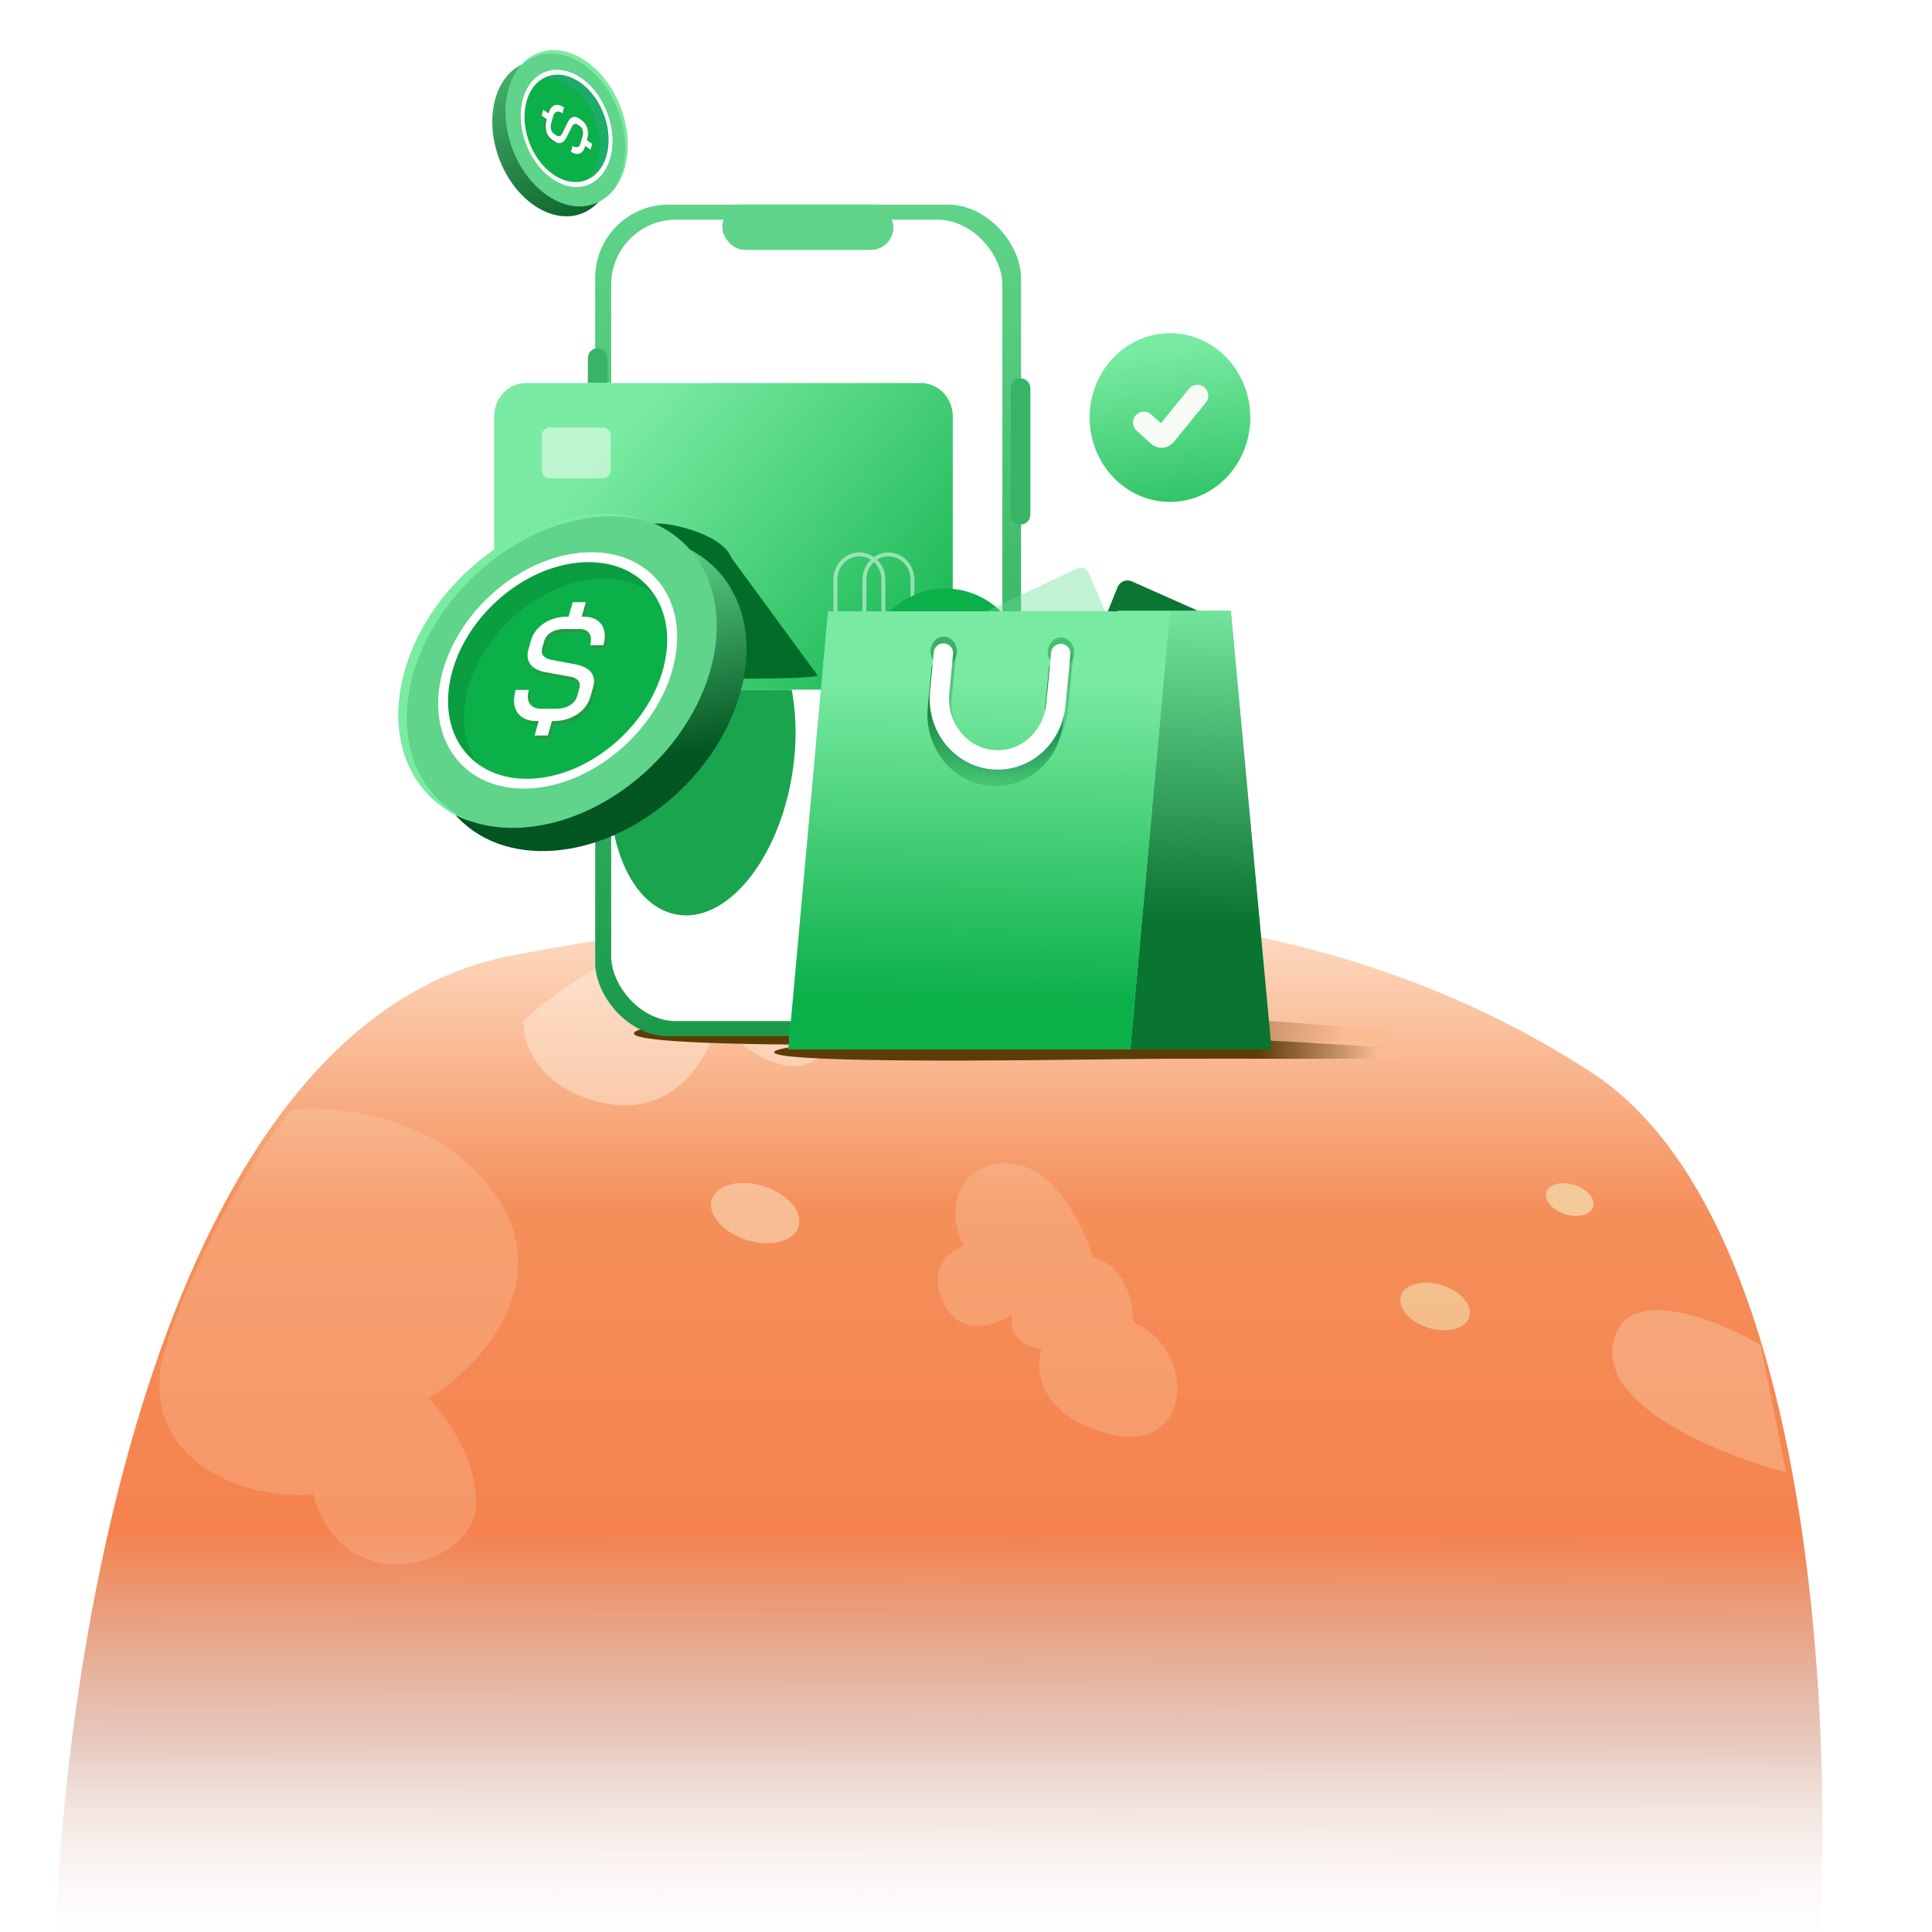 <svg width="600" height="600" viewBox="0 0 600 600" fill="none" xmlns="http://www.w3.org/2000/svg">
<g clip-path="url(#clip0_2869_4003)">
<g filter="url(#filter0_f_2869_4003)">
<path d="M159.304 296.671C49.586 317.373 18.719 514.849 17 611H564.561C569.888 537.175 563.323 378.26 494.44 333.204C408.336 276.883 296.452 270.794 159.304 296.671Z" fill="url(#paint0_linear_2869_4003)"/>
</g>
<g filter="url(#filter1_f_2869_4003)">
<path d="M316.92 361.916C329.091 364.959 336.952 382.201 339.361 390.442C349.707 393.181 352.039 405.022 351.911 410.601C372.07 418.968 370.549 452.439 343.924 445.213C322.624 439.431 321.356 425.308 323.385 418.968C314.561 417.751 313.623 411.361 314.256 408.318C309.312 411.615 298.13 415.469 292.959 404.515C287.787 393.561 295.113 388.287 299.423 387.019C291.436 371.805 301.706 358.112 316.92 361.916Z" fill="#FAEACF" fill-opacity="0.21"/>
</g>
<g filter="url(#filter2_f_2869_4003)">
<path d="M156.02 374.5C139.934 346.682 104.796 343.065 90.501 344.594C65.849 375.394 49.132 420.353 49.646 426.899C47.01 456.858 80.421 466.137 97.255 464.058C106.421 497.834 146.168 486.471 147.749 468.501C149.014 454.124 138.46 439.667 133.024 434.236C148.277 425.362 171.019 400.437 156.02 374.5Z" fill="#FAEACF" fill-opacity="0.2"/>
</g>
<g filter="url(#filter3_f_2869_4003)">
<path d="M188.281 342.706C166.609 338.486 161.919 322.996 162.649 316.858C189.28 293.051 227.261 281.566 242.556 277.72C255.285 283.044 253.574 299.956 251.128 307.746C259.309 308.186 263.73 325.965 250.762 330.361C240.388 333.878 227.952 323.1 223.031 317.271C220.477 327.508 209.952 346.926 188.281 342.706Z" fill="#FFF8EB" fill-opacity="0.4"/>
</g>
<g filter="url(#filter4_f_2869_4003)">
<path d="M205.266 318.48C202.543 318.48 155.349 326.578 318.063 323.921C381.921 322.879 441.08 325.534 431.879 320.373C419.952 318.922 375.653 314.728 315.506 313.922C254.622 313.922 205.266 315.963 205.266 318.48Z" fill="url(#paint1_linear_2869_4003)"/>
</g>
<g filter="url(#filter5_f_2869_4003)">
<path d="M247.585 324.991C245.259 324.991 204.948 330.929 343.933 328.981C398.477 328.217 449.009 330.164 441.15 326.379C430.963 325.315 393.124 322.24 341.748 321.648C289.743 321.648 247.585 323.145 247.585 324.991Z" fill="url(#paint2_linear_2869_4003)"/>
</g>
<g filter="url(#filter6_f_2869_4003)">
<path d="M500.867 417.692C504.031 398.073 532.774 409.517 546.749 417.692L554.66 457.241C535.411 452.232 497.703 437.31 500.867 417.692Z" fill="#FAEACF" fill-opacity="0.29"/>
</g>
<g filter="url(#filter7_f_2869_4003)">
<ellipse cx="487.503" cy="372.524" rx="7.603" ry="4.752" transform="rotate(17.293 487.503 372.524)" fill="#F4D7A7" fill-opacity="0.8"/>
</g>
<g filter="url(#filter8_f_2869_4003)">
<ellipse cx="234.529" cy="376.733" rx="14.108" ry="8.763" transform="rotate(17.293 234.529 376.733)" fill="#FAEACF" fill-opacity="0.5"/>
</g>
<g filter="url(#filter9_f_2869_4003)">
<ellipse cx="357.202" cy="312.572" rx="15.879" ry="9.863" transform="rotate(14.227 357.202 312.572)" fill="#FFF8EB"/>
</g>
<g filter="url(#filter10_f_2869_4003)">
<ellipse cx="445.682" cy="405.736" rx="11.117" ry="6.948" transform="rotate(17.293 445.682 405.736)" fill="#F3D5A3" fill-opacity="0.7"/>
</g>
<path d="M155.49 50.474C160.797 63.191 172.423 70.13 181.458 65.974C190.494 61.818 193.517 48.14 188.21 35.424C182.903 22.707 171.277 15.768 162.242 19.924C153.206 24.08 150.184 37.758 155.49 50.474Z" fill="url(#paint3_linear_2869_4003)"/>
<path d="M159.592 47.396C164.898 60.112 176.525 67.052 185.56 62.896C194.595 58.74 197.618 45.062 192.312 32.346C187.005 19.629 175.379 12.689 166.343 16.846C157.308 21.002 154.285 34.679 159.592 47.396Z" fill="#5FD48A"/>
<path d="M163.675 45.513C167.658 55.057 176.383 60.266 183.163 57.148C189.943 54.029 192.21 43.764 188.227 34.219C184.244 24.675 175.519 19.466 168.74 22.584C161.96 25.703 159.692 35.968 163.675 45.513Z" fill="white"/>
<path d="M178.452 23.622C185.898 28.804 189.881 39.981 187.352 48.579C185.379 55.288 180.019 58.425 174.22 57.028C180.769 59.811 187.209 56.749 189.415 49.248C191.944 40.65 187.959 29.477 180.515 24.291C178.879 23.153 177.216 22.421 175.582 22.026C176.541 22.434 177.502 22.962 178.452 23.622Z" fill="white"/>
<path d="M181.312 20.126C191.235 27.037 196.543 41.922 193.173 53.381C192.563 55.455 191.707 57.27 190.66 58.816C192.046 57.071 193.158 54.915 193.905 52.375C197.276 40.915 191.963 26.029 182.044 19.119C173.917 13.46 165.222 14.914 160.488 21.919C165.35 15.79 173.589 14.748 181.313 20.121L181.312 20.126Z" fill="#7AEBA2"/>
<path d="M164.689 45.041C168.341 53.792 176.342 58.569 182.56 55.708C188.779 52.848 190.859 43.435 187.207 34.683C183.554 25.931 175.553 21.155 169.335 24.015C163.117 26.875 161.036 36.288 164.689 45.041Z" fill="#0CB049"/>
<path opacity="0.2" d="M177.445 27.092C184.273 31.847 187.928 42.093 185.609 49.977C184.823 52.65 183.442 54.69 181.708 56.057C184.71 55.034 187.149 52.425 188.309 48.48C190.628 40.596 186.973 30.35 180.146 25.595C175.631 22.454 170.865 22.514 167.48 25.183C170.476 24.163 174.033 24.718 177.445 27.092Z" fill="#569DE2"/>
<g opacity="0.2">
<path d="M173.897 44.499C173.279 44.757 172.632 44.648 171.957 44.179L170.873 43.427C170.031 42.841 169.462 41.995 169.176 40.89C168.886 39.784 168.922 38.614 169.289 37.368L169.339 37.196L167.692 36.05L168.218 34.263L169.865 35.409L169.939 35.158C170.304 33.917 170.917 33.146 171.779 32.852C172.642 32.558 173.617 32.787 174.703 33.544L174.178 35.332C173.523 34.873 172.941 34.728 172.425 34.889C171.91 35.045 171.549 35.478 171.342 36.182L170.715 38.313C170.508 39.017 170.472 39.671 170.611 40.275C170.746 40.878 171.03 41.332 171.466 41.633L172.366 42.257C172.708 42.498 173.042 42.549 173.364 42.407C173.685 42.27 173.967 41.952 174.205 41.455L175.733 38.305C176.18 37.379 176.717 36.801 177.345 36.571C177.975 36.336 178.64 36.465 179.337 36.951L180.251 37.59C181.083 38.168 181.642 39 181.931 40.093C182.218 41.179 182.188 42.327 181.833 43.533L181.783 43.704L183.43 44.851L182.904 46.638L181.257 45.492L181.195 45.703C180.972 46.46 180.639 47.032 180.196 47.429C179.755 47.821 179.237 48.005 178.65 47.983C178.06 47.961 177.445 47.723 176.804 47.279L177.335 45.474C177.888 45.86 178.393 45.986 178.837 45.85C179.285 45.716 179.598 45.34 179.779 44.723L180.418 42.553C180.609 41.901 180.639 41.284 180.51 40.707C180.381 40.13 180.097 39.691 179.666 39.392L178.919 38.87C178.564 38.625 178.229 38.564 177.912 38.688C177.594 38.817 177.313 39.116 177.064 39.59L175.532 42.69C175.063 43.643 174.521 44.253 173.903 44.511L173.897 44.499Z" fill="#794438"/>
</g>
<path d="M174.382 44.335C173.764 44.593 173.116 44.484 172.441 44.015L171.358 43.263C170.515 42.677 169.946 41.831 169.661 40.726C169.371 39.62 169.407 38.45 169.773 37.204L169.824 37.032L168.177 35.886L168.703 34.099L170.35 35.245L170.423 34.994C170.788 33.753 171.401 32.982 172.264 32.688C173.126 32.394 174.102 32.623 175.188 33.38L174.662 35.168C174.007 34.709 173.425 34.564 172.909 34.725C172.395 34.881 172.033 35.313 171.826 36.018L171.199 38.149C170.992 38.853 170.956 39.507 171.095 40.111C171.23 40.714 171.515 41.168 171.95 41.468L172.85 42.093C173.193 42.334 173.527 42.385 173.849 42.243C174.169 42.106 174.451 41.788 174.689 41.291L176.217 38.141C176.664 37.215 177.202 36.637 177.83 36.407C178.459 36.172 179.124 36.301 179.821 36.787L180.736 37.426C181.567 38.004 182.126 38.836 182.416 39.928C182.702 41.015 182.673 42.162 182.318 43.369L182.267 43.54L183.914 44.687L183.388 46.474L181.742 45.328L181.679 45.539C181.457 46.296 181.123 46.868 180.68 47.264C180.239 47.657 179.721 47.841 179.135 47.819C178.544 47.797 177.93 47.559 177.289 47.115L177.82 45.31C178.372 45.696 178.877 45.822 179.321 45.686C179.77 45.551 180.082 45.175 180.264 44.559L180.902 42.389C181.094 41.737 181.124 41.12 180.995 40.543C180.866 39.966 180.582 39.527 180.151 39.228L179.404 38.706C179.049 38.461 178.713 38.4 178.396 38.524C178.078 38.653 177.797 38.952 177.548 39.426L176.016 42.526C175.547 43.479 175.005 44.089 174.387 44.347L174.382 44.335Z" fill="white"/>
<rect x="184.844" y="63.531" width="132.254" height="258.275" rx="22.777" fill="url(#paint4_linear_2869_4003)"/>
<rect x="189.812" y="68.227" width="121.48" height="248.883" rx="20.155" fill="url(#paint5_linear_2869_4003)"/>
<g filter="url(#filter11_f_2869_4003)">
<ellipse cx="28.191" cy="48.649" rx="28.191" ry="48.649" transform="matrix(0.983 0.184 -0.168 0.986 198.641 182.883)" fill="#1BA44E"/>
</g>
<rect x="182.562" y="133.969" width="6.074" height="28.958" rx="3.037" fill="#4ADB7D"/>
<rect x="224.32" y="63.531" width="53.147" height="14.088" rx="7.044" fill="#5FD48A"/>
<path d="M313.914 120.56C313.914 118.883 315.274 117.523 316.951 117.523V117.523C318.628 117.523 319.988 118.883 319.988 120.56V159.88C319.988 161.557 318.628 162.917 316.951 162.917V162.917C315.274 162.917 313.914 161.557 313.914 159.88V120.56Z" fill="#39B366"/>
<path d="M182.562 111.178C182.562 109.5 183.922 108.141 185.599 108.141V108.141C187.277 108.141 188.636 109.5 188.636 111.178V125.453C188.636 127.13 187.277 128.49 185.599 128.49V128.49C183.922 128.49 182.562 127.13 182.562 125.453V111.178Z" fill="#39B366"/>
<path d="M289.448 118.953L166.801 118.953C161.336 118.953 156.906 123.604 156.906 129.342L156.906 203.781C156.906 209.518 161.336 214.169 166.801 214.169L289.448 214.169C294.913 214.169 299.343 209.518 299.343 203.781L299.343 129.342C299.343 123.604 294.913 118.953 289.448 118.953Z" fill="white"/>
<path d="M285.995 118.953L163.348 118.953C157.883 118.953 153.453 123.604 153.453 129.342L153.453 203.781C153.453 209.518 157.883 214.169 163.348 214.169L285.995 214.169C291.46 214.169 295.89 209.518 295.89 203.781L295.89 129.342C295.89 123.604 291.46 118.953 285.995 118.953Z" fill="url(#paint6_linear_2869_4003)"/>
<g opacity="0.5">
<path d="M274.341 180C274.341 175.677 271.005 172.172 266.889 172.172C262.774 172.172 259.437 175.677 259.437 180L259.437 196.452C259.437 200.775 262.774 204.28 266.889 204.28C271.005 204.28 274.341 200.775 274.341 196.452L274.341 180Z" stroke="white" stroke-width="1.206" stroke-miterlimit="10"/>
<path d="M283.365 180C283.365 175.677 280.028 172.172 275.913 172.172C271.797 172.172 268.461 175.677 268.461 180L268.461 196.452C268.461 200.775 271.797 204.28 275.913 204.28C280.028 204.28 283.365 200.775 283.365 196.452L283.365 180Z" stroke="white" stroke-width="1.206" stroke-miterlimit="10"/>
</g>
<path opacity="0.2" d="M212.16 187.641L169.869 187.641C167.405 187.641 165.406 189.737 165.406 192.322C165.406 194.907 167.405 197.003 169.869 197.003L212.16 197.003C214.625 197.003 216.624 194.907 216.624 192.322C216.624 189.737 214.625 187.641 212.16 187.641Z" fill="white"/>
<path opacity="0.5" d="M187.254 132.742L170.695 132.742C169.353 132.742 168.266 133.884 168.266 135.293L168.266 146.024C168.266 147.432 169.353 148.575 170.695 148.575L187.254 148.575C188.596 148.575 189.684 147.432 189.684 146.024L189.684 135.293C189.684 133.884 188.596 132.742 187.254 132.742Z" fill="white"/>
<g filter="url(#filter12_f_2869_4003)">
<path d="M253.952 209.8L253.952 209.798C251.226 211.032 224.693 210.754 214.752 210.754L185.097 212.103L186.46 185.135C186.46 177.008 172.714 169.328 174.189 162.586L204.639 162.586C208.91 162.586 224.302 165.874 227.215 173.33L253.952 209.8Z" fill="#016D29"/>
</g>
<g opacity="0.5">
<path d="M190.308 179.745C190.277 175.385 193.68 171.824 197.907 171.792C202.135 171.76 205.588 175.269 205.618 179.63L205.736 196.223C205.767 200.584 202.365 204.145 198.137 204.177C193.909 204.209 190.456 200.699 190.426 196.339L190.308 179.745Z" stroke="white" stroke-width="1.239" stroke-miterlimit="10"/>
<path d="M181.042 179.824C181.012 175.463 184.414 171.902 188.642 171.87C192.87 171.838 196.322 175.348 196.353 179.708L196.47 196.302C196.501 200.662 193.099 204.223 188.871 204.255C184.643 204.287 181.191 200.777 181.16 196.417L181.042 179.824Z" stroke="white" stroke-width="1.239" stroke-miterlimit="10"/>
</g>
<path d="M209.178 247.378C232.125 226.946 238.741 196.078 223.956 178.433C209.17 160.789 178.582 163.049 155.635 183.481C132.688 203.913 126.072 234.78 140.857 252.425C155.643 270.07 186.231 267.81 209.178 247.378Z" fill="url(#paint7_linear_2869_4003)"/>
<path d="M199.944 240.175C222.891 219.742 229.507 188.875 214.721 171.23C199.936 153.586 169.348 155.845 146.401 176.278C123.454 196.71 116.838 227.577 131.623 245.222C146.409 262.867 176.997 260.607 199.944 240.175Z" fill="#5FD48A"/>
<path d="M193.271 232.201C210.493 216.866 215.459 193.701 204.363 180.459C193.268 167.218 170.312 168.915 153.09 184.25C135.867 199.584 130.901 222.75 141.997 235.991C153.092 249.233 176.049 247.536 193.271 232.201Z" fill="white"/>
<path d="M137.59 213.322C143.368 193.062 163.988 176.636 183.642 176.636C198.977 176.636 209.149 186.654 210.154 200.673C211.532 184.03 200.793 171.531 183.642 171.531C163.988 171.531 143.368 187.957 137.59 208.217C136.317 212.671 135.912 216.915 136.195 220.858C136.398 218.427 136.852 215.904 137.59 213.322Z" fill="white"/>
<path d="M128.347 209.229C136.047 182.235 163.531 160.345 189.719 160.345C194.46 160.345 198.821 161.072 202.76 162.409C198.18 160.437 192.928 159.359 187.125 159.359C160.938 159.359 133.462 181.249 125.754 208.244C119.448 230.359 128.363 249.032 146.186 255.064C130.106 248.155 122.35 230.242 128.347 209.229Z" fill="#7AEBA2"/>
<path d="M191.605 230.215C207.398 216.153 211.95 194.908 201.773 182.763C191.596 170.618 170.544 172.172 154.751 186.234C138.959 200.296 134.406 221.541 144.583 233.686C154.76 245.83 175.812 244.276 191.605 230.215Z" fill="#0CB049"/>
<path opacity="0.2" d="M145.48 213.336C150.781 194.755 169.69 179.691 187.716 179.691C193.819 179.691 199.014 181.454 203.042 184.461C198.876 178.362 191.785 174.586 182.764 174.586C164.738 174.586 145.829 189.65 140.528 208.231C137.019 220.521 140.374 231.232 148.244 237.105C144.086 231.015 142.838 222.618 145.48 213.336Z" fill="#035521"/>
<g opacity="0.2">
<path d="M184.242 209.78C185.198 211 185.409 212.537 184.882 214.375L184.039 217.316C183.383 219.614 182.005 221.452 179.897 222.839C177.79 224.226 175.31 224.919 172.473 224.919H172.076L170.795 229.397H166.71L167.991 224.919H167.424C164.587 224.919 162.561 224.042 161.369 222.296C160.17 220.549 159.991 218.193 160.834 215.236H164.919C164.409 217.015 164.498 218.436 165.179 219.488C165.859 220.549 167.002 221.076 168.615 221.076H173.486C175.099 221.076 176.485 220.725 177.652 220.015C178.819 219.305 179.573 218.36 179.905 217.182L180.602 214.734C180.87 213.799 180.748 213.013 180.246 212.378C179.735 211.743 178.884 211.326 177.685 211.108L170.082 209.747C167.853 209.354 166.281 208.527 165.365 207.257C164.457 205.987 164.271 204.408 164.814 202.503L165.527 200.013C166.176 197.749 167.529 195.928 169.612 194.557C171.687 193.187 174.102 192.494 176.85 192.494H177.247L178.528 188.016H182.613L181.332 192.494H181.818C183.545 192.494 184.971 192.861 186.09 193.605C187.208 194.349 187.946 195.385 188.294 196.73C188.643 198.075 188.57 199.621 188.067 201.367H183.942C184.371 199.854 184.29 198.643 183.707 197.724C183.123 196.805 182.126 196.345 180.716 196.345H175.756C174.264 196.345 172.959 196.688 171.841 197.365C170.722 198.041 170.001 198.969 169.661 200.147L169.077 202.185C168.802 203.155 168.899 203.948 169.377 204.583C169.855 205.218 170.674 205.653 171.833 205.895L179.338 207.299C181.648 207.725 183.277 208.543 184.234 209.763L184.242 209.78Z" fill="#794438"/>
</g>
<path d="M183.57 208.796C184.526 210.015 184.737 211.553 184.21 213.391L183.367 216.332C182.711 218.629 181.333 220.467 179.225 221.854C177.118 223.241 174.638 223.935 171.801 223.935H171.404L170.124 228.413H166.039L167.319 223.935H166.752C163.915 223.935 161.889 223.057 160.697 221.311C159.498 219.565 159.32 217.209 160.162 214.251H164.247C163.737 216.031 163.826 217.451 164.507 218.504C165.188 219.565 166.33 220.091 167.943 220.091H172.814C174.427 220.091 175.813 219.74 176.98 219.03C178.148 218.32 178.901 217.376 179.234 216.198L179.931 213.75C180.198 212.814 180.077 212.029 179.574 211.394C179.063 210.759 178.212 210.341 177.013 210.124L169.41 208.762C167.181 208.37 165.609 207.542 164.693 206.272C163.785 205.003 163.599 203.423 164.142 201.519L164.855 199.029C165.504 196.765 166.857 194.943 168.94 193.573C171.015 192.203 173.43 191.509 176.178 191.509H176.575L177.856 187.031H181.941L180.66 191.509H181.146C182.873 191.509 184.299 191.877 185.418 192.621C186.536 193.364 187.274 194.4 187.622 195.745C187.971 197.09 187.898 198.636 187.395 200.382H183.27C183.699 198.87 183.618 197.659 183.035 196.74C182.451 195.821 181.454 195.361 180.044 195.361H175.084C173.592 195.361 172.288 195.704 171.169 196.38C170.051 197.057 169.329 197.984 168.989 199.162L168.405 201.201C168.13 202.17 168.227 202.964 168.705 203.599C169.183 204.234 170.002 204.668 171.161 204.911L178.666 206.314C180.976 206.74 182.605 207.559 183.562 208.779L183.57 208.796Z" fill="white"/>
<path d="M374.827 190.917L351.447 180.528C349.742 179.771 347.774 180.608 347.052 182.398L337.157 206.944C336.436 208.735 337.233 210.8 338.938 211.558L362.318 221.947C364.023 222.705 365.991 221.868 366.713 220.077L376.608 195.531C377.329 193.741 376.532 191.675 374.827 190.917Z" fill="#0B7532"/>
<path d="M293.607 235.976C307.598 235.976 318.941 224.068 318.941 209.379C318.941 194.689 307.598 182.781 293.607 182.781C279.616 182.781 268.273 194.689 268.273 209.379C268.273 224.068 279.616 235.976 293.607 235.976Z" fill="#0CB049"/>
<path d="M394.767 325.534H347.492V189.891H382.247L394.767 325.534Z" fill="#63AFEF"/>
<path d="M394.897 325.871H347.141V189.625H382.249L394.897 325.871Z" fill="url(#paint8_linear_2869_4003)"/>
<path d="M351.017 325.915H244.828L257.159 189.883H363.347L351.017 325.915Z" fill="#99CAF5"/>
<path opacity="0.4" d="M334.395 176.599L288.117 198.455C286.676 199.136 286.033 200.914 286.681 202.427L297.994 228.83C298.642 230.342 300.336 231.017 301.777 230.337L348.055 208.48C349.496 207.8 350.139 206.022 349.49 204.509L338.178 178.106C337.53 176.593 335.836 175.918 334.395 176.599Z" fill="#66E092"/>
<path d="M351.017 325.915H244.828L257.159 189.883H363.347L351.017 325.915Z" fill="url(#paint9_linear_2869_4003)"/>
<path d="M293.076 206.901C295.332 206.901 297.161 204.844 297.161 202.306C297.161 199.768 295.332 197.711 293.076 197.711C290.821 197.711 288.992 199.768 288.992 202.306C288.992 204.844 290.821 206.901 293.076 206.901Z" fill="#38B164"/>
<path d="M329.475 207.166C331.73 207.166 333.559 205.109 333.559 202.572C333.559 200.034 331.73 197.977 329.475 197.977C327.219 197.977 325.391 200.034 325.391 202.572C325.391 205.109 327.219 207.166 329.475 207.166Z" fill="#44C171"/>
<path d="M309.162 244.141C303.196 244.141 297.479 241.475 293.478 236.829C289.477 232.183 287.527 225.94 288.132 219.708L289.311 207.473C289.477 205.739 290.963 204.475 292.61 204.649C294.263 204.823 295.466 206.373 295.301 208.113L294.121 220.347C293.692 224.804 295.086 229.271 297.947 232.592C300.808 235.918 304.897 237.822 309.166 237.822C316.955 237.822 323.422 231.686 324.212 223.556L325.757 207.622C325.927 205.887 327.404 204.623 329.056 204.797C330.708 204.976 331.912 206.527 331.746 208.261L330.201 224.195C329.1 235.565 320.054 244.141 309.171 244.141H309.162Z" fill="url(#paint10_linear_2869_4003)"/>
<g opacity="0.4">
<path d="M310.615 240.555C304.649 240.555 298.932 237.889 294.931 233.243C290.93 228.597 288.98 222.354 289.585 216.122L290.764 203.887C290.93 202.153 292.416 200.889 294.064 201.063C295.716 201.237 296.92 202.787 296.754 204.527L295.574 216.761C295.146 221.218 296.539 225.685 299.4 229.006C302.261 232.332 306.35 234.236 310.62 234.236C318.408 234.236 324.875 228.1 325.665 219.97L327.21 204.036C327.38 202.301 328.857 201.037 330.509 201.211C332.161 201.39 333.365 202.941 333.199 204.675L331.655 220.609C330.553 231.979 321.507 240.555 310.624 240.555H310.615Z" fill="url(#paint11_linear_2869_4003)"/>
</g>
<path d="M292.992 202.805L291.813 215.039C290.731 226.255 299.114 235.998 309.85 235.998C319.154 235.998 326.947 228.609 327.888 218.892L329.433 202.958" stroke="white" stroke-width="6.019" stroke-miterlimit="10" stroke-linecap="round"/>
<ellipse cx="363.342" cy="129.673" rx="24.951" ry="26.196" fill="url(#paint12_linear_2869_4003)"/>
<path d="M355.25 131.211L359.726 135.283C360.366 135.866 361.365 135.791 361.911 135.119L371.839 122.898" stroke="#F6FBF6" stroke-width="6.786" stroke-linecap="round"/>
</g>
<defs>
<filter id="filter0_f_2869_4003" x="13.256" y="278.256" width="556.488" height="336.488" filterUnits="userSpaceOnUse" color-interpolation-filters="sRGB">
<feFlood flood-opacity="0" result="BackgroundImageFix"/>
<feBlend mode="normal" in="SourceGraphic" in2="BackgroundImageFix" result="shape"/>
<feGaussianBlur stdDeviation="1.872" result="effect1_foregroundBlur_2869_4003"/>
</filter>
<filter id="filter1_f_2869_4003" x="285.564" y="355.658" width="85.692" height="96.185" filterUnits="userSpaceOnUse" color-interpolation-filters="sRGB">
<feFlood flood-opacity="0" result="BackgroundImageFix"/>
<feBlend mode="normal" in="SourceGraphic" in2="BackgroundImageFix" result="shape"/>
<feGaussianBlur stdDeviation="2.808" result="effect1_foregroundBlur_2869_4003"/>
</filter>
<filter id="filter2_f_2869_4003" x="43.884" y="338.681" width="122.661" height="152.7" filterUnits="userSpaceOnUse" color-interpolation-filters="sRGB">
<feFlood flood-opacity="0" result="BackgroundImageFix"/>
<feBlend mode="normal" in="SourceGraphic" in2="BackgroundImageFix" result="shape"/>
<feGaussianBlur stdDeviation="2.808" result="effect1_foregroundBlur_2869_4003"/>
</filter>
<filter id="filter3_f_2869_4003" x="159.535" y="274.676" width="102.453" height="71.664" filterUnits="userSpaceOnUse" color-interpolation-filters="sRGB">
<feFlood flood-opacity="0" result="BackgroundImageFix"/>
<feBlend mode="normal" in="SourceGraphic" in2="BackgroundImageFix" result="shape"/>
<feGaussianBlur stdDeviation="1.521" result="effect1_foregroundBlur_2869_4003"/>
</filter>
<filter id="filter4_f_2869_4003" x="194.594" y="311.665" width="240.491" height="15.046" filterUnits="userSpaceOnUse" color-interpolation-filters="sRGB">
<feFlood flood-opacity="0" result="BackgroundImageFix"/>
<feBlend mode="normal" in="SourceGraphic" in2="BackgroundImageFix" result="shape"/>
<feGaussianBlur stdDeviation="1.129" result="effect1_foregroundBlur_2869_4003"/>
</filter>
<filter id="filter5_f_2869_4003" x="238.141" y="319.391" width="206.077" height="12.241" filterUnits="userSpaceOnUse" color-interpolation-filters="sRGB">
<feFlood flood-opacity="0" result="BackgroundImageFix"/>
<feBlend mode="normal" in="SourceGraphic" in2="BackgroundImageFix" result="shape"/>
<feGaussianBlur stdDeviation="1.129" result="effect1_foregroundBlur_2869_4003"/>
</filter>
<filter id="filter6_f_2869_4003" x="493.537" y="399.717" width="68.261" height="64.668" filterUnits="userSpaceOnUse" color-interpolation-filters="sRGB">
<feFlood flood-opacity="0" result="BackgroundImageFix"/>
<feBlend mode="normal" in="SourceGraphic" in2="BackgroundImageFix" result="shape"/>
<feGaussianBlur stdDeviation="3.571" result="effect1_foregroundBlur_2869_4003"/>
</filter>
<filter id="filter7_f_2869_4003" x="473.781" y="361.125" width="27.446" height="22.798" filterUnits="userSpaceOnUse" color-interpolation-filters="sRGB">
<feFlood flood-opacity="0" result="BackgroundImageFix"/>
<feBlend mode="normal" in="SourceGraphic" in2="BackgroundImageFix" result="shape"/>
<feGaussianBlur stdDeviation="3.164" result="effect1_foregroundBlur_2869_4003"/>
</filter>
<filter id="filter8_f_2869_4003" x="215.532" y="362.102" width="37.99" height="29.264" filterUnits="userSpaceOnUse" color-interpolation-filters="sRGB">
<feFlood flood-opacity="0" result="BackgroundImageFix"/>
<feBlend mode="normal" in="SourceGraphic" in2="BackgroundImageFix" result="shape"/>
<feGaussianBlur stdDeviation="2.636" result="effect1_foregroundBlur_2869_4003"/>
</filter>
<filter id="filter9_f_2869_4003" x="335.683" y="296.308" width="43.041" height="32.525" filterUnits="userSpaceOnUse" color-interpolation-filters="sRGB">
<feFlood flood-opacity="0" result="BackgroundImageFix"/>
<feBlend mode="normal" in="SourceGraphic" in2="BackgroundImageFix" result="shape"/>
<feGaussianBlur stdDeviation="2.967" result="effect1_foregroundBlur_2869_4003"/>
</filter>
<filter id="filter10_f_2869_4003" x="429.308" y="392.762" width="32.75" height="25.946" filterUnits="userSpaceOnUse" color-interpolation-filters="sRGB">
<feFlood flood-opacity="0" result="BackgroundImageFix"/>
<feBlend mode="normal" in="SourceGraphic" in2="BackgroundImageFix" result="shape"/>
<feGaussianBlur stdDeviation="2.779" result="effect1_foregroundBlur_2869_4003"/>
</filter>
<filter id="filter11_f_2869_4003" x="138.483" y="136.967" width="159.425" height="198.136" filterUnits="userSpaceOnUse" color-interpolation-filters="sRGB">
<feFlood flood-opacity="0" result="BackgroundImageFix"/>
<feBlend mode="normal" in="SourceGraphic" in2="BackgroundImageFix" result="shape"/>
<feGaussianBlur stdDeviation="25.411" result="effect1_foregroundBlur_2869_4003"/>
</filter>
<filter id="filter12_f_2869_4003" x="158.079" y="146.586" width="111.874" height="81.515" filterUnits="userSpaceOnUse" color-interpolation-filters="sRGB">
<feFlood flood-opacity="0" result="BackgroundImageFix"/>
<feBlend mode="normal" in="SourceGraphic" in2="BackgroundImageFix" result="shape"/>
<feGaussianBlur stdDeviation="8" result="effect1_foregroundBlur_2869_4003"/>
</filter>
<linearGradient id="paint0_linear_2869_4003" x1="291.899" y1="254.843" x2="291.57" y2="727.616" gradientUnits="userSpaceOnUse">
<stop stop-color="#FFF8E8"/>
<stop offset="0.256" stop-color="#F58F5A"/>
<stop offset="0.468" stop-color="#F5824E"/>
<stop offset="0.611" stop-color="#C7856C" stop-opacity="0.41"/>
<stop offset="0.751" stop-color="white" stop-opacity="0"/>
</linearGradient>
<linearGradient id="paint1_linear_2869_4003" x1="237.774" y1="331.77" x2="679.256" y2="362.67" gradientUnits="userSpaceOnUse">
<stop offset="0.217" stop-color="#5E3C07"/>
<stop offset="0.402" stop-color="#F9BA94"/>
</linearGradient>
<linearGradient id="paint2_linear_2869_4003" x1="275.352" y1="334.737" x2="651.797" y2="365.427" gradientUnits="userSpaceOnUse">
<stop offset="0.302" stop-color="#5E3C07"/>
<stop offset="0.402" stop-color="#F9BB96"/>
</linearGradient>
<linearGradient id="paint3_linear_2869_4003" x1="190.437" y1="73.12" x2="160.465" y2="17.198" gradientUnits="userSpaceOnUse">
<stop stop-color="#035521"/>
<stop offset="1" stop-color="#48B570"/>
</linearGradient>
<linearGradient id="paint4_linear_2869_4003" x1="250.912" y1="-113.772" x2="250.589" y2="368.19" gradientUnits="userSpaceOnUse">
<stop offset="0.162" stop-color="#7AEBA2"/>
<stop offset="1" stop-color="#0E8F3F"/>
</linearGradient>
<linearGradient id="paint5_linear_2869_4003" x1="251.023" y1="95.148" x2="251.023" y2="416.282" gradientUnits="userSpaceOnUse">
<stop stop-color="white"/>
<stop offset="1" stop-color="white"/>
</linearGradient>
<linearGradient id="paint6_linear_2869_4003" x1="295.655" y1="222.583" x2="191.991" y2="133.199" gradientUnits="userSpaceOnUse">
<stop stop-color="#0CB049"/>
<stop offset="1" stop-color="#7AEBA2"/>
</linearGradient>
<linearGradient id="paint7_linear_2869_4003" x1="205.725" y1="251.241" x2="190.602" y2="171.597" gradientUnits="userSpaceOnUse">
<stop offset="0.189" stop-color="#035521"/>
<stop offset="1" stop-color="#5FD48A"/>
</linearGradient>
<linearGradient id="paint8_linear_2869_4003" x1="367.152" y1="344.698" x2="373.34" y2="184.874" gradientUnits="userSpaceOnUse">
<stop offset="0.369" stop-color="#0A7431"/>
<stop offset="1" stop-color="#79EAA1"/>
</linearGradient>
<linearGradient id="paint9_linear_2869_4003" x1="327.365" y1="311.142" x2="329.042" y2="212.111" gradientUnits="userSpaceOnUse">
<stop stop-color="#0CB049"/>
<stop offset="1" stop-color="#79EAA1"/>
</linearGradient>
<linearGradient id="paint10_linear_2869_4003" x1="309.893" y1="214.376" x2="309.318" y2="249.815" gradientUnits="userSpaceOnUse">
<stop stop-color="#0B7532"/>
<stop offset="1" stop-color="#52D581"/>
</linearGradient>
<linearGradient id="paint11_linear_2869_4003" x1="311.346" y1="210.79" x2="310.771" y2="246.229" gradientUnits="userSpaceOnUse">
<stop stop-color="#198942"/>
<stop offset="1" stop-color="#1A82CE" stop-opacity="0"/>
</linearGradient>
<linearGradient id="paint12_linear_2869_4003" x1="363.342" y1="182.203" x2="352.416" y2="108.699" gradientUnits="userSpaceOnUse">
<stop stop-color="#0CB049"/>
<stop offset="1" stop-color="#7AEBA2"/>
</linearGradient>
<clipPath id="clip0_2869_4003">
<rect width="600" height="600" fill="white"/>
</clipPath>
</defs>
</svg>
